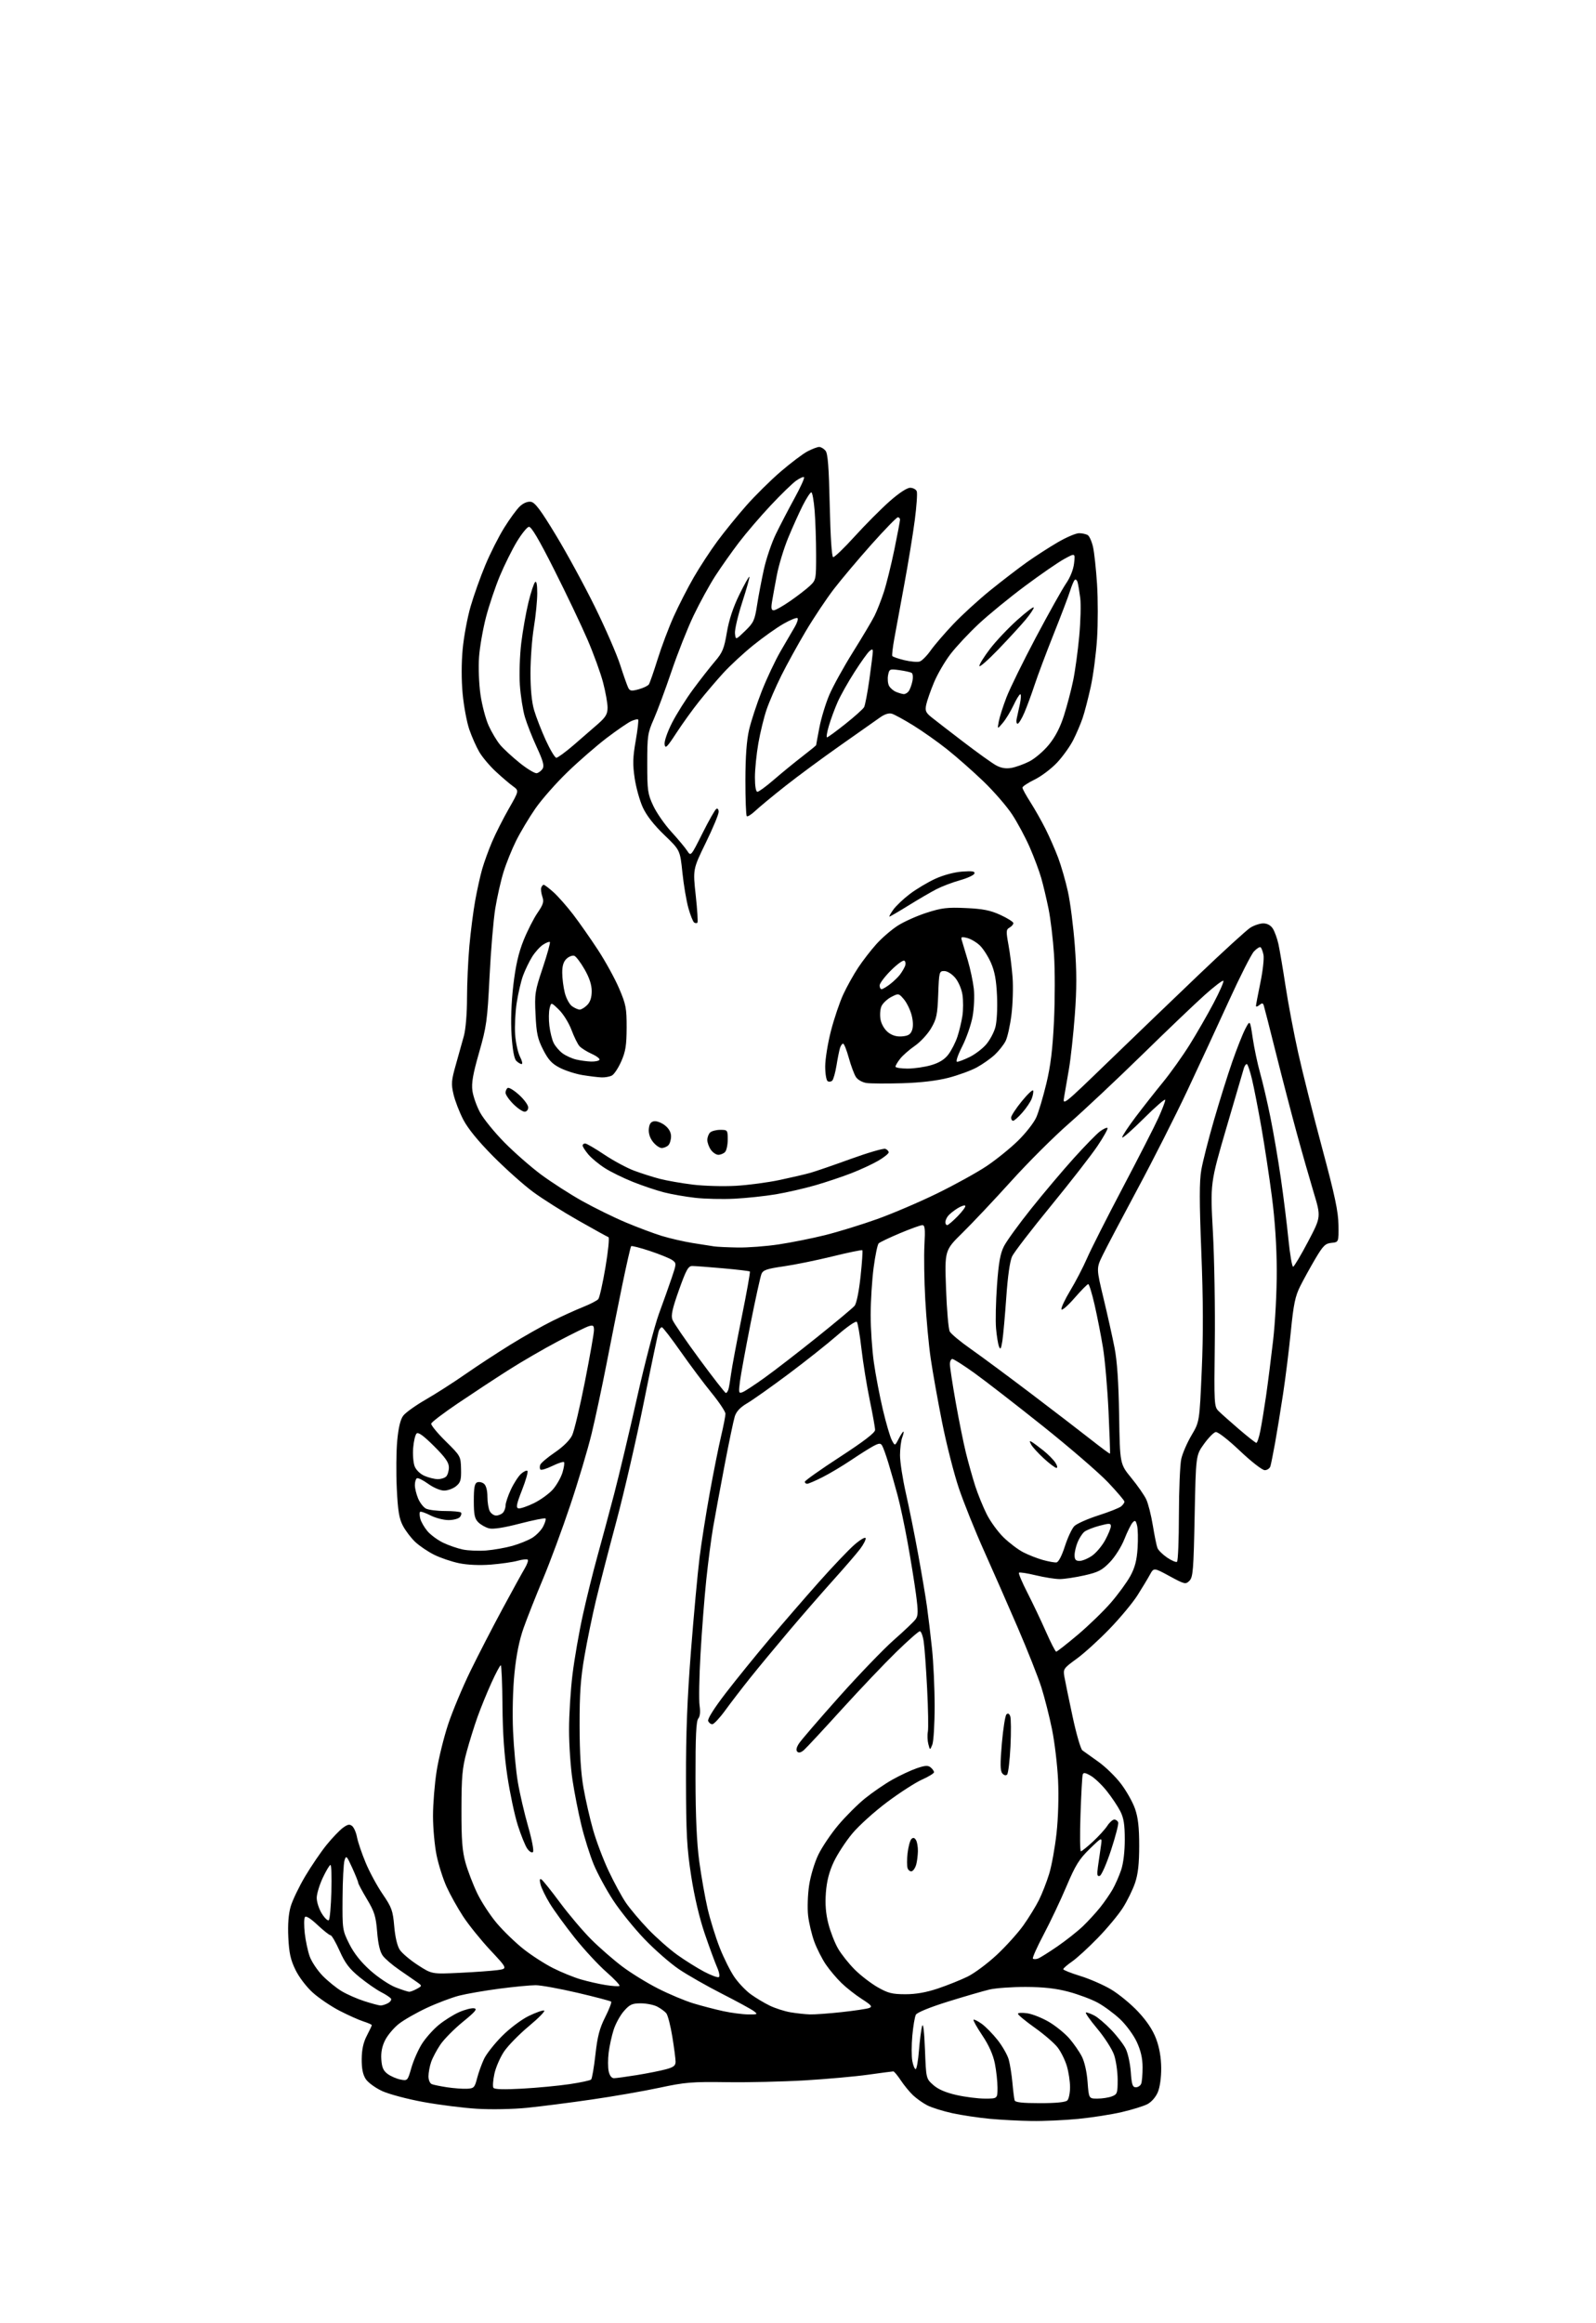 <?xml version="1.0" encoding="UTF-8" standalone="no"?>
<svg 
  version="1.1" 
  xmlns="http://www.w3.org/2000/svg" 
  xmlns:xlink="http://www.w3.org/1999/xlink" 
  xmlns:svg="http://www.w3.org/2000/svg"
  xmlns:rdf="http://www.w3.org/1999/02/22-rdf-syntax-ns#"
  xmlns:cc="http://creativecommons.org/ns#"
  xmlns:dc="http://purl.org/dc/elements/1.1/"
  viewBox="0 0 704 1024"
  width="704"
  height="1024"
>
<style>svg {background-color: white; }</style>"
<path stroke="none" fill="black" fill-rule="evenodd" d="M455.08,934.86C449.81,934.79 441.45,934.35 436.50,933.89C431.55,933.42 424.12,932.31 420.00,931.41C415.88,930.50 410.93,928.95 409.00,927.95C407.07,926.95 404.25,924.95 402.72,923.50C401.19,922.05 398.76,919.09 397.33,916.93C395.90,914.77 394.42,913.00 394.04,913.00C393.66,913.00 388.66,913.66 382.92,914.46C377.19,915.26 364.62,916.39 355.00,916.96C345.38,917.53 329.85,917.89 320.50,917.75C305.26,917.53 302.21,917.78 291.00,920.18C284.12,921.66 270.62,924.01 261.00,925.40C251.38,926.80 238.55,928.44 232.50,929.05C226.28,929.67 216.72,929.86 210.50,929.48C204.45,929.12 193.78,927.77 186.80,926.50C179.81,925.23 171.64,923.06 168.63,921.69C165.63,920.31 162.34,917.93 161.33,916.38C160.05,914.41 159.52,911.78 159.55,907.54C159.59,903.35 160.28,900.21 161.80,897.29C163.01,894.97 164.00,892.87 164.00,892.62C164.00,892.36 162.31,891.62 160.25,890.96C158.19,890.30 153.43,888.16 149.68,886.22C145.93,884.27 140.66,880.70 137.98,878.29C135.21,875.80 131.91,871.48 130.35,868.28C128.17,863.82 127.51,860.86 127.18,853.97C126.91,848.14 127.25,843.63 128.23,840.28C129.04,837.53 131.91,831.57 134.60,827.03C137.30,822.50 141.53,816.29 144.00,813.23C146.47,810.18 149.72,806.78 151.20,805.68C153.35,804.09 154.20,803.92 155.35,804.87C156.14,805.53 157.10,807.74 157.48,809.79C157.86,811.83 159.56,816.85 161.26,820.94C162.95,825.03 166.34,831.29 168.79,834.86C172.79,840.72 173.29,842.10 173.89,849.00C174.29,853.72 175.23,857.71 176.34,859.40C177.33,860.90 180.92,863.94 184.32,866.14C190.50,870.14 190.50,870.14 202.71,869.56C209.43,869.24 216.95,868.69 219.43,868.36C223.93,867.74 223.93,867.74 216.33,859.62C212.15,855.15 206.72,848.43 204.27,844.68C201.81,840.92 198.54,835.05 196.99,831.63C195.43,828.21 193.45,821.96 192.58,817.75C191.71,813.53 191.00,805.73 191.00,800.41C191.00,795.09 191.72,786.18 192.60,780.62C193.48,775.05 195.77,765.77 197.68,760.00C199.60,754.23 204.03,743.65 207.52,736.50C211.02,729.35 217.41,716.98 221.72,709.00C226.03,701.02 230.42,693.05 231.48,691.28C232.53,689.51 233.12,687.79 232.79,687.46C232.46,687.13 230.46,687.34 228.34,687.93C226.23,688.52 220.90,689.28 216.50,689.63C211.53,690.01 206.23,689.78 202.50,689.01C199.20,688.33 194.25,686.65 191.50,685.28C188.75,683.91 185.00,681.37 183.16,679.64C181.33,677.92 178.88,674.70 177.72,672.50C176.05,669.31 175.50,665.96 175.02,656.00C174.69,649.12 174.78,639.67 175.22,635.00C175.74,629.31 176.61,625.68 177.84,624.02C178.85,622.66 183.32,619.46 187.76,616.91C192.20,614.35 200.04,609.34 205.17,605.76C210.30,602.19 219.27,596.32 225.10,592.72C230.92,589.12 239.25,584.41 243.60,582.26C247.94,580.10 254.07,577.32 257.21,576.07C260.35,574.82 263.37,573.26 263.91,572.61C264.45,571.96 265.88,565.61 267.08,558.50C268.28,551.40 268.86,545.45 268.38,545.29C267.90,545.13 261.88,541.81 255.00,537.90C248.12,534.00 239.12,528.31 235.00,525.25C230.88,522.20 222.99,515.15 217.48,509.60C210.93,502.99 206.39,497.42 204.35,493.50C202.64,490.20 200.70,485.17 200.04,482.33C198.97,477.74 199.09,476.26 201.06,469.33C202.28,465.02 203.89,459.26 204.64,456.53C205.42,453.68 206.00,446.65 206.00,440.03C206.01,433.69 206.47,423.32 207.04,417.00C207.60,410.68 208.76,401.68 209.60,397.00C210.44,392.32 211.83,386.05 212.69,383.05C213.55,380.06 215.51,374.66 217.05,371.05C218.58,367.45 221.90,360.90 224.41,356.50C228.99,348.50 228.99,348.50 226.24,346.52C224.73,345.43 221.32,342.52 218.67,340.05C216.01,337.59 212.75,333.72 211.42,331.45C210.09,329.19 208.11,324.72 207.01,321.53C205.91,318.33 204.59,311.28 204.08,305.86C203.51,299.78 203.51,292.20 204.09,286.07C204.60,280.61 206.17,272.18 207.58,267.33C208.98,262.48 211.91,254.27 214.08,249.08C216.25,243.88 220.00,236.45 222.43,232.57C224.85,228.68 227.95,224.45 229.32,223.17C230.84,221.74 232.72,220.96 234.15,221.17C235.98,221.43 238.46,224.73 245.28,236.00C250.11,243.97 257.83,258.15 262.43,267.50C267.03,276.85 272.03,288.32 273.54,293.00C275.04,297.68 276.66,302.25 277.13,303.17C277.85,304.58 278.57,304.68 281.74,303.81C283.81,303.24 285.83,302.26 286.23,301.64C286.64,301.01 288.37,296.02 290.08,290.55C291.79,285.07 294.98,276.61 297.17,271.74C299.37,266.87 303.34,259.10 306.01,254.48C308.68,249.86 313.38,242.68 316.45,238.53C319.52,234.38 325.23,227.34 329.15,222.90C333.06,218.46 339.91,211.69 344.38,207.85C348.85,204.02 354.17,200.00 356.21,198.94C358.25,197.87 360.56,197.00 361.34,197.00C362.12,197.00 363.37,197.74 364.13,198.65C365.17,199.90 365.62,205.79 366.00,222.82C366.31,236.59 366.89,245.43 367.50,245.57C368.05,245.70 372.32,241.59 377.00,236.44C381.68,231.29 388.57,224.36 392.32,221.04C396.49,217.35 400.04,215.00 401.46,215.00C402.74,215.00 404.05,215.70 404.38,216.55C404.71,217.40 404.31,223.15 403.50,229.34C402.69,235.52 400.62,248.21 398.89,257.54C397.17,266.87 395.18,277.65 394.48,281.50C393.78,285.35 393.38,288.79 393.60,289.15C393.82,289.51 396.22,290.33 398.94,290.99C401.66,291.64 404.70,291.90 405.69,291.57C406.69,291.24 408.85,289.07 410.49,286.74C412.14,284.41 416.64,279.17 420.49,275.11C424.35,271.04 431.77,264.27 437.00,260.05C442.23,255.83 449.46,250.29 453.07,247.73C456.69,245.17 462.75,241.26 466.56,239.04C470.36,236.82 474.60,235.01 475.98,235.02C477.37,235.02 479.10,235.41 479.82,235.87C480.55,236.33 481.59,238.69 482.14,241.10C482.69,243.52 483.48,250.90 483.91,257.50C484.33,264.10 484.34,274.90 483.91,281.50C483.49,288.10 482.24,297.65 481.13,302.71C480.01,307.78 478.41,313.98 477.55,316.49C476.70,319.00 474.84,323.36 473.42,326.16C472.00,328.97 468.79,333.45 466.29,336.12C463.79,338.79 459.33,342.16 456.37,343.61C453.42,345.05 451.00,346.65 451.00,347.17C451.00,347.68 452.57,350.54 454.48,353.53C456.39,356.52 459.38,361.78 461.11,365.22C462.85,368.66 465.37,374.40 466.73,377.99C468.08,381.57 470.03,388.32 471.06,393.00C472.10,397.68 473.46,408.36 474.10,416.75C474.97,428.26 474.97,435.76 474.11,447.33C473.48,455.76 472.32,466.44 471.53,471.08C470.74,475.71 469.78,481.30 469.39,483.50C468.69,487.44 468.99,487.20 488.84,468.00C499.94,457.27 517.89,440.02 528.75,429.66C539.61,419.30 549.85,409.96 551.50,408.91C553.15,407.86 555.73,407.01 557.23,407.00C558.96,407.00 560.49,407.82 561.42,409.25C562.23,410.49 563.34,413.54 563.90,416.03C564.45,418.52 565.87,426.84 567.04,434.53C568.21,442.21 570.72,455.48 572.62,464.00C574.52,472.52 579.27,491.43 583.19,506.00C588.84,527.02 590.33,534.05 590.40,540.00C590.50,547.50 590.50,547.50 587.33,547.81C584.60,548.07 583.62,549.04 580.20,554.81C578.03,558.49 575.03,563.92 573.55,566.87C571.32,571.30 570.59,574.80 569.39,586.87C568.58,594.92 567.04,607.35 565.95,614.50C564.86,621.65 563.28,631.33 562.44,636.00C561.59,640.67 560.67,645.29 560.39,646.25C560.10,647.21 558.98,648.00 557.89,648.00C556.78,648.00 551.96,644.25 546.88,639.44C541.71,634.54 537.16,631.01 536.24,631.19C535.36,631.36 533.03,633.74 531.07,636.47C527.50,641.43 527.50,641.43 526.96,668.22C526.49,692.06 526.23,695.19 524.66,696.75C522.98,698.42 522.57,698.32 515.92,694.72C508.95,690.93 508.95,690.93 507.22,694.08C506.28,695.81 503.81,699.89 501.75,703.15C499.68,706.41 494.17,713.05 489.48,717.90C484.80,722.76 478.25,728.71 474.93,731.12C469.13,735.33 468.91,735.64 469.49,739.00C469.82,740.92 471.45,748.80 473.10,756.50C474.74,764.20 476.70,770.95 477.45,771.50C478.20,772.05 481.35,774.30 484.46,776.50C487.57,778.70 492.08,783.08 494.47,786.24C496.87,789.39 499.66,794.34 500.66,797.24C502.01,801.11 502.50,805.41 502.50,813.50C502.50,821.50 502.00,825.98 500.68,829.91C499.67,832.89 497.25,837.84 495.29,840.91C493.32,843.99 488.35,849.97 484.23,854.20C480.12,858.44 475.00,863.11 472.87,864.59C470.74,866.06 469.00,867.58 469.00,867.95C469.00,868.33 472.35,869.66 476.44,870.92C480.54,872.17 486.66,874.84 490.06,876.85C493.45,878.86 498.84,883.28 502.02,886.68C505.92,890.85 508.51,894.76 509.98,898.67C511.41,902.49 512.17,906.86 512.21,911.49C512.24,915.71 511.65,919.96 510.71,922.18C509.80,924.34 507.89,926.52 506.10,927.45C504.42,928.32 499.33,929.89 494.77,930.95C490.22,932.01 481.58,933.35 475.58,933.94C469.57,934.52 460.34,934.94 455.08,934.86zM458.77,927.00C465.86,927.00 470.01,926.59 470.80,925.80C471.46,925.14 472.00,922.51 472.00,919.96C472.00,917.41 471.36,913.20 470.58,910.61C469.81,908.03 468.00,904.37 466.56,902.49C465.13,900.61 460.60,896.70 456.50,893.79C452.40,890.88 449.04,888.10 449.02,887.62C449.01,887.14 450.91,887.05 453.25,887.41C455.59,887.78 459.91,889.53 462.86,891.29C465.81,893.06 469.79,896.30 471.70,898.50C473.61,900.70 476.07,904.25 477.17,906.38C478.38,908.71 479.40,913.20 479.73,917.63C480.29,925.00 480.29,925.00 484.08,925.00C486.16,925.00 489.02,924.56 490.43,924.02C492.82,923.12 493.00,922.60 493.00,916.70C493.00,913.21 492.29,908.28 491.43,905.75C490.57,903.22 487.19,897.96 483.92,894.07C480.66,890.18 478.46,887.00 479.04,887.00C479.62,887.00 481.31,887.64 482.80,888.42C484.28,889.20 487.59,892.02 490.14,894.67C492.70,897.33 495.58,901.07 496.54,902.99C497.51,904.91 498.52,909.53 498.79,913.24C499.19,918.84 499.57,920.00 501.03,920.00C501.99,920.00 503.06,919.29 503.39,918.42C503.73,917.55 504.00,914.29 503.99,911.17C503.98,907.21 503.21,903.84 501.43,900.00C500.01,896.95 496.73,892.49 494.07,889.98C491.43,887.50 486.99,884.22 484.21,882.71C481.43,881.20 475.63,879.03 471.32,877.89C465.75,876.41 460.33,875.81 452.50,875.78C446.45,875.76 439.25,876.27 436.50,876.91C433.75,877.56 425.51,879.95 418.18,882.23C410.18,884.72 404.52,887.03 403.99,888.02C403.51,888.92 402.81,893.06 402.43,897.23C402.05,901.40 402.05,906.43 402.42,908.40C402.79,910.38 403.45,912.00 403.90,912.00C404.34,912.00 405.00,908.29 405.36,903.75C405.72,899.21 406.35,894.38 406.76,893.00C407.22,891.46 407.69,895.40 408.00,903.33C408.50,916.17 408.50,916.17 411.65,918.98C413.77,920.88 417.10,922.32 421.85,923.40C425.72,924.28 431.39,925.00 434.45,925.00C440.00,925.00 440.00,925.00 440.00,920.17C440.00,917.51 439.47,912.70 438.83,909.48C438.04,905.60 436.20,901.47 433.31,897.16C430.93,893.61 429.18,890.49 429.43,890.24C429.68,889.99 431.29,890.78 433.01,892.01C434.73,893.23 437.89,896.45 440.04,899.16C442.18,901.88 444.39,905.76 444.96,907.80C445.52,909.83 446.25,914.42 446.58,918.00C446.90,921.58 447.34,925.06 447.55,925.75C447.83,926.65 450.98,927.00 458.77,927.00zM205.90,920.65C209.04,920.51 209.38,920.17 210.45,916.00C211.09,913.52 212.47,909.70 213.51,907.50C214.55,905.30 218.13,900.77 221.45,897.43C224.86,894.01 229.99,890.15 233.21,888.58C236.35,887.06 239.42,885.97 240.02,886.17C240.63,886.38 237.61,889.47 233.32,893.04C229.02,896.62 224.08,901.66 222.34,904.25C220.60,906.85 218.68,911.26 218.08,914.07C217.48,916.87 217.28,919.64 217.64,920.22C218.07,920.93 222.28,921.05 230.39,920.60C237.05,920.23 246.44,919.34 251.25,918.62C256.07,917.91 260.34,916.99 260.75,916.58C261.16,916.17 262.01,911.23 262.64,905.61C263.53,897.59 264.46,894.03 266.95,889.09C268.70,885.63 269.88,882.55 269.58,882.25C269.28,881.95 262.62,880.20 254.77,878.36C246.92,876.53 238.61,875.02 236.30,875.01C233.99,875.01 226.79,875.69 220.30,876.54C213.81,877.39 205.80,878.78 202.50,879.62C199.20,880.47 192.76,882.91 188.19,885.04C183.62,887.18 178.09,890.34 175.90,892.08C173.71,893.81 171.02,897.00 169.91,899.18C168.54,901.86 167.99,904.60 168.20,907.71C168.43,911.24 169.08,912.72 171.00,914.14C172.38,915.15 174.92,916.25 176.65,916.59C179.76,917.20 179.82,917.14 181.48,911.35C182.41,908.13 184.50,903.40 186.14,900.82C187.77,898.25 191.10,894.52 193.53,892.53C195.96,890.54 200.00,888.00 202.51,886.89C205.02,885.78 207.99,885.01 209.10,885.19C210.71,885.44 209.73,886.64 204.16,891.17C200.34,894.29 195.88,898.79 194.26,901.17C192.64,903.55 190.80,907.03 190.16,908.90C189.52,910.77 189.00,913.60 189.00,915.18C189.00,916.83 189.65,918.31 190.51,918.64C191.34,918.96 194.38,919.57 197.26,920.01C200.14,920.44 204.03,920.73 205.90,920.65zM270.83,916.00C271.75,915.99 276.32,915.37 281.00,914.61C285.68,913.85 291.41,912.71 293.75,912.07C297.12,911.16 298.00,910.47 298.00,908.71C297.99,907.50 297.35,902.53 296.56,897.68C295.77,892.83 294.57,888.19 293.89,887.36C293.20,886.54 291.40,885.22 289.87,884.43C288.35,883.65 285.10,883.00 282.65,883.00C278.85,883.00 277.78,883.49 275.21,886.41C273.57,888.28 271.53,892.00 270.68,894.66C269.83,897.32 268.84,901.84 268.48,904.71C268.12,907.58 268.12,911.29 268.49,912.96C268.91,914.87 269.78,916.00 270.83,916.00zM330.00,887.89C334.23,887.93 334.38,887.85 332.50,886.42C331.40,885.59 325.10,882.16 318.50,878.80C311.90,875.44 303.35,870.57 299.50,867.98C295.65,865.38 288.78,859.38 284.23,854.63C279.68,849.88 273.47,842.19 270.43,837.53C267.39,832.87 263.55,825.78 261.89,821.78C260.23,817.77 257.78,810.00 256.45,804.50C255.11,799.00 253.35,790.00 252.52,784.50C251.69,779.00 251.01,769.09 251.01,762.47C251.00,755.85 251.69,744.83 252.54,737.97C253.39,731.11 255.42,719.42 257.06,712.00C258.69,704.58 261.59,692.88 263.50,686.00C265.41,679.12 268.74,666.75 270.90,658.50C273.06,650.25 277.61,631.15 281.00,616.04C284.40,600.94 288.75,584.29 290.67,579.04C292.60,573.80 295.14,566.65 296.32,563.16C298.41,556.97 298.42,556.78 296.59,555.44C295.56,554.69 291.15,552.88 286.79,551.43C282.44,549.98 278.66,549.01 278.40,549.27C278.13,549.53 276.36,557.34 274.44,566.62C272.53,575.91 269.39,591.60 267.47,601.50C265.54,611.40 262.61,625.10 260.96,631.93C259.30,638.77 255.07,652.95 251.55,663.43C248.04,673.92 242.61,688.58 239.49,696.00C236.37,703.42 232.54,713.10 230.98,717.50C229.06,722.91 227.75,729.38 226.93,737.49C226.22,744.55 225.96,755.03 226.31,762.99C226.64,770.42 227.58,780.55 228.42,785.50C229.25,790.45 231.29,799.21 232.94,804.97C234.63,810.84 235.58,815.82 235.09,816.31C234.61,816.79 233.51,816.14 232.59,814.83C231.68,813.55 229.80,808.90 228.40,804.50C227.00,800.10 224.94,790.42 223.82,783.00C222.43,773.81 221.74,763.84 221.64,751.75C221.56,741.99 221.23,734.00 220.89,734.00C220.55,734.00 218.69,737.49 216.76,741.75C214.82,746.01 212.07,752.76 210.64,756.75C209.21,760.74 207.04,767.72 205.81,772.25C203.92,779.24 203.57,783.10 203.55,797.50C203.52,810.93 203.90,815.86 205.33,821.00C206.33,824.58 208.66,830.65 210.51,834.50C212.36,838.35 216.27,844.31 219.19,847.75C222.11,851.18 227.37,856.27 230.89,859.05C234.40,861.83 240.27,865.62 243.95,867.47C247.62,869.32 253.14,871.57 256.23,872.46C259.31,873.36 264.24,874.48 267.17,874.94C270.10,875.41 272.83,875.59 273.24,875.34C273.65,875.09 271.06,872.33 267.48,869.19C263.91,866.06 257.58,859.23 253.42,854.00C249.27,848.77 244.36,842.02 242.52,839.00C240.67,835.98 238.83,832.20 238.43,830.60C237.92,828.55 238.04,827.91 238.84,828.40C239.47,828.79 243.18,833.41 247.08,838.68C250.99,843.94 257.18,851.23 260.84,854.88C264.50,858.53 270.65,863.88 274.50,866.78C278.35,869.68 285.49,874.07 290.36,876.53C295.24,879.00 302.21,881.92 305.86,883.02C309.51,884.13 315.43,885.66 319.00,886.44C322.57,887.21 327.52,887.86 330.00,887.89zM357.21,887.88C359.25,887.95 365.54,887.50 371.19,886.88C376.84,886.27 382.31,885.45 383.35,885.07C384.95,884.48 384.45,883.85 380.16,881.10C377.37,879.31 373.33,876.14 371.19,874.06C369.05,871.99 365.94,868.31 364.29,865.89C362.64,863.48 360.36,858.97 359.21,855.89C358.07,852.80 356.83,847.60 356.46,844.33C356.09,841.06 356.29,835.04 356.91,830.94C357.54,826.79 359.34,820.82 360.99,817.44C362.61,814.11 366.55,808.26 369.75,804.46C372.95,800.65 378.25,795.36 381.53,792.70C384.82,790.04 390.26,786.31 393.63,784.41C397.01,782.51 401.86,780.25 404.41,779.38C408.10,778.12 409.35,778.05 410.52,779.02C411.34,779.69 412.00,780.65 412.00,781.14C412.00,781.62 409.64,783.08 406.75,784.36C403.86,785.65 396.94,790.10 391.36,794.27C385.78,798.43 378.84,804.68 375.94,808.17C373.04,811.65 369.36,817.29 367.76,820.71C365.73,825.04 364.69,829.12 364.30,834.21C363.92,839.32 364.25,843.44 365.41,847.98C366.33,851.54 368.26,856.47 369.71,858.94C371.15,861.41 374.44,865.54 377.01,868.11C379.58,870.68 384.12,874.17 387.09,875.88C391.68,878.51 393.53,878.98 399.32,878.99C404.00,879.00 408.53,878.20 413.73,876.46C417.90,875.06 423.78,872.70 426.81,871.22C429.83,869.74 435.64,865.41 439.71,861.61C443.79,857.80 449.06,851.95 451.44,848.60C453.82,845.24 456.89,840.25 458.27,837.50C459.64,834.75 461.67,829.58 462.77,826.00C463.88,822.42 465.34,814.37 466.03,808.11C466.78,801.36 467.06,791.78 466.72,784.61C466.40,777.95 465.20,767.88 464.05,762.23C462.90,756.58 460.79,748.27 459.37,743.77C457.95,739.27 453.23,727.37 448.89,717.31C444.55,707.26 437.84,691.98 433.97,683.36C430.10,674.74 425.17,662.47 423.00,656.09C420.84,649.72 417.50,636.62 415.58,627.00C413.66,617.38 411.39,604.65 410.53,598.73C409.66,592.80 408.58,581.10 408.13,572.73C407.67,564.35 407.51,553.56 407.77,548.75C408.16,541.67 407.98,540.00 406.85,540.00C406.07,540.00 401.63,541.60 396.97,543.56C392.31,545.52 388.08,547.54 387.58,548.04C387.07,548.54 386.07,553.35 385.36,558.72C384.65,564.10 384.06,573.45 384.05,579.50C384.04,585.55 384.68,595.01 385.46,600.51C386.24,606.02 388.03,615.38 389.43,621.30C390.83,627.23 392.60,633.27 393.36,634.73C394.75,637.38 394.75,637.38 396.40,634.19C397.31,632.43 398.25,631.00 398.50,631.00C398.75,631.00 398.51,632.15 397.98,633.57C397.44,634.98 397.00,638.52 397.00,641.43C397.00,644.35 398.16,651.85 399.58,658.12C401.00,664.38 403.44,676.48 404.99,685.00C406.55,693.52 408.30,703.88 408.87,708.00C409.45,712.12 410.45,720.45 411.09,726.50C411.74,732.55 412.27,744.02 412.27,752.00C412.27,759.98 411.80,767.62 411.24,769.00C410.22,771.50 410.22,771.50 409.49,768.73C409.10,767.21 409.00,764.77 409.28,763.30C409.56,761.84 409.42,753.32 408.96,744.37C408.51,735.42 407.83,726.05 407.45,723.55C407.08,721.05 406.31,719.00 405.75,719.00C405.19,719.00 400.46,723.16 395.25,728.25C390.03,733.34 379.23,744.70 371.23,753.50C363.24,762.30 355.80,770.31 354.69,771.29C353.37,772.47 352.34,772.74 351.69,772.09C351.04,771.44 351.30,770.18 352.47,768.41C353.44,766.93 361.41,757.68 370.19,747.85C378.97,738.02 389.83,726.75 394.33,722.80C398.82,718.86 403.12,714.77 403.88,713.71C405.03,712.12 405.05,710.26 404.04,702.65C403.37,697.62 401.72,687.42 400.38,680.00C399.04,672.58 397.03,663.12 395.91,659.00C394.80,654.88 393.00,648.58 391.92,645.00C390.83,641.42 389.57,637.90 389.10,637.16C388.41,636.04 387.77,636.07 385.38,637.31C383.80,638.14 379.36,640.93 375.52,643.51C371.68,646.09 365.96,649.51 362.80,651.10C359.64,652.70 356.59,654.00 356.03,654.00C355.46,654.00 355.00,653.60 355.00,653.12C355.00,652.64 361.98,647.70 370.50,642.16C381.08,635.27 386.00,631.50 386.00,630.27C386.00,629.27 384.93,623.29 383.62,616.98C382.32,610.66 380.68,600.55 379.99,594.50C379.30,588.45 378.38,583.10 377.94,582.62C377.50,582.14 373.62,584.81 369.32,588.56C365.02,592.31 355.32,600.00 347.77,605.64C340.21,611.28 332.03,617.07 329.57,618.51C326.52,620.30 324.80,622.12 324.11,624.31C323.56,626.07 321.52,635.83 319.58,646.00C317.64,656.17 315.38,668.46 314.54,673.29C313.71,678.13 312.36,688.48 311.54,696.29C310.72,704.11 309.58,718.82 309.00,728.98C308.42,739.14 308.24,749.38 308.59,751.74C309.01,754.54 308.80,756.53 307.99,757.51C307.08,758.61 306.76,765.49 306.79,783.75C306.82,800.76 307.34,812.25 308.45,820.50C309.35,827.10 311.01,836.48 312.14,841.35C313.28,846.22 315.67,853.91 317.45,858.44C319.23,862.97 322.14,868.80 323.93,871.40C325.71,873.99 328.97,877.42 331.17,879.01C333.36,880.60 337.14,882.86 339.56,884.03C341.98,885.20 346.11,886.52 348.73,886.96C351.35,887.40 355.17,887.82 357.21,887.88zM167.82,883.95C168.54,883.98 170.01,883.53 171.09,882.95C172.17,882.37 172.79,881.47 172.46,880.94C172.13,880.41 170.18,879.11 168.11,878.06C166.05,877.00 161.78,874.04 158.63,871.48C154.10,867.78 152.27,865.39 149.82,859.91C148.12,856.11 146.32,853.00 145.82,853.00C145.32,853.00 142.72,850.95 140.05,848.45C136.87,845.47 134.94,844.29 134.47,845.04C134.08,845.68 134.07,848.86 134.43,852.12C134.80,855.38 135.77,859.95 136.59,862.27C137.41,864.60 139.98,868.45 142.29,870.83C144.61,873.21 148.43,876.30 150.80,877.70C153.16,879.10 157.66,881.07 160.80,882.07C163.93,883.07 167.09,883.92 167.82,883.95zM180.50,877.91C181.05,877.92 182.57,877.34 183.88,876.61C186.26,875.29 186.26,875.29 183.88,873.60C182.57,872.67 179.07,870.24 176.09,868.21C173.11,866.17 169.85,863.38 168.84,862.00C167.61,860.32 166.79,856.87 166.36,851.50C165.80,844.62 165.17,842.60 161.85,837.06C159.73,833.52 158.00,830.27 158.00,829.84C158.00,829.41 156.81,826.46 155.37,823.28C152.92,817.91 152.68,817.68 151.96,820.00C151.54,821.38 151.15,828.84 151.10,836.59C151.00,850.41 151.06,850.80 154.07,856.82C156.12,860.93 159.18,864.79 163.32,868.49C166.72,871.53 171.75,874.89 174.50,875.96C177.25,877.02 179.95,877.90 180.50,877.91zM317.09,871.44C317.58,871.14 317.24,869.23 316.34,867.20C315.44,865.16 313.00,858.55 310.93,852.50C308.56,845.58 306.32,836.13 304.90,827.00C302.98,814.63 302.64,808.39 302.59,784.50C302.54,764.08 303.14,748.65 304.80,727.50C306.05,711.55 307.75,693.10 308.58,686.50C309.40,679.90 311.43,667.08 313.08,658.00C314.72,648.92 316.96,637.75 318.04,633.17C319.12,628.59 320.00,624.08 320.00,623.14C320.00,622.21 317.25,618.08 313.90,613.97C310.54,609.86 304.40,601.66 300.25,595.75C296.10,589.84 292.37,585.00 291.96,585.00C291.55,585.00 290.95,585.69 290.62,586.54C290.30,587.39 287.34,601.46 284.05,617.79C280.76,634.13 275.29,657.85 271.90,670.50C268.50,683.15 264.43,698.90 262.85,705.50C261.27,712.10 259.00,723.12 257.81,730.00C256.11,739.77 255.64,746.43 255.66,760.50C255.68,772.80 256.22,781.51 257.37,788.00C258.29,793.23 260.19,801.55 261.60,806.50C263.00,811.45 266.09,819.63 268.48,824.68C270.86,829.73 274.28,836.03 276.09,838.68C277.90,841.33 282.33,846.58 285.94,850.34C289.55,854.10 295.32,859.19 298.77,861.65C302.21,864.11 307.54,867.44 310.61,869.06C313.68,870.68 316.60,871.75 317.09,871.44zM457.85,863.27C458.76,862.94 462.65,860.50 466.50,857.85C470.35,855.20 475.40,851.20 477.73,848.96C480.05,846.73 483.46,843.01 485.30,840.70C487.14,838.39 489.61,834.82 490.78,832.77C491.95,830.72 493.63,826.90 494.52,824.28C495.52,821.33 496.14,816.20 496.14,810.85C496.14,804.17 495.69,801.31 494.14,798.28C493.04,796.13 490.37,792.14 488.21,789.43C486.05,786.72 482.86,783.68 481.13,782.69C478.68,781.28 477.89,781.17 477.58,782.19C477.35,782.91 476.92,790.81 476.61,799.75C476.30,808.69 476.38,816.00 476.78,815.99C477.17,815.98 479.56,814.07 482.08,811.74C484.59,809.41 487.46,806.26 488.44,804.75C489.42,803.24 490.81,802.00 491.51,802.00C492.21,802.00 492.99,802.56 493.24,803.25C493.48,803.94 492.07,809.42 490.09,815.44C488.12,821.46 485.87,826.59 485.10,826.83C483.98,827.18 483.81,826.38 484.29,822.88C484.62,820.47 485.20,816.48 485.57,814.00C486.25,809.50 486.25,809.50 480.70,814.89C476.03,819.43 474.40,822.05 470.44,831.39C467.86,837.50 463.33,847.05 460.39,852.61C457.45,858.16 455.30,862.97 455.62,863.29C455.94,863.60 456.94,863.59 457.85,863.27zM145.05,846.32C145.49,845.87 145.99,840.21 146.17,833.75C146.35,827.29 146.18,822.00 145.78,822.00C145.38,822.00 143.88,824.50 142.43,827.56C140.98,830.62 139.76,834.59 139.71,836.38C139.66,838.19 140.65,841.31 141.93,843.39C143.21,845.46 144.61,846.78 145.05,846.32zM402.22,824.76C401.55,824.98 400.72,824.42 400.37,823.52C400.02,822.61 400.01,819.57 400.34,816.76C400.67,813.95 401.43,811.17 402.02,810.58C402.77,809.83 403.36,809.95 404.03,811.01C404.55,811.83 404.93,814.08 404.89,816.00C404.84,817.92 404.50,820.59 404.12,821.93C403.75,823.26 402.89,824.54 402.22,824.76zM444.23,782.17C443.68,782.72 442.84,782.51 442.11,781.63C441.19,780.52 441.14,777.39 441.92,768.42C442.49,761.95 443.39,756.21 443.94,755.66C444.60,755.00 445.16,755.26 445.61,756.43C445.98,757.40 446.03,763.38 445.72,769.72C445.41,776.06 444.74,781.66 444.23,782.17zM314.22,759.97C313.51,759.99 312.68,759.34 312.37,758.53C312.03,757.63 315.08,752.81 320.11,746.28C324.67,740.35 333.35,729.65 339.39,722.50C345.44,715.35 355.26,704.01 361.24,697.29C367.21,690.58 374.20,683.23 376.77,680.97C379.35,678.70 381.62,677.35 381.82,677.96C382.02,678.57 380.91,680.74 379.36,682.78C377.80,684.83 372.47,691.00 367.51,696.51C362.56,702.01 353.77,712.10 348.00,718.92C342.23,725.74 334.53,735.03 330.90,739.57C327.27,744.11 322.32,750.55 319.90,753.88C317.48,757.21 314.92,759.95 314.22,759.97zM465.90,728.00C466.26,728.00 470.51,724.67 475.34,720.61C480.17,716.54 486.78,710.14 490.02,706.40C493.26,702.65 497.13,697.35 498.62,694.61C500.62,690.93 501.44,687.75 501.79,682.39C502.04,678.41 501.95,673.92 501.57,672.42C500.99,670.12 500.68,669.91 499.59,671.09C498.88,671.87 497.25,675.17 495.96,678.43C494.65,681.75 491.83,686.21 489.56,688.56C486.10,692.14 484.44,693.00 478.30,694.38C474.34,695.27 469.46,696.00 467.45,696.00C465.43,696.00 460.68,695.25 456.89,694.34C453.10,693.42 449.76,692.91 449.47,693.20C449.18,693.49 450.87,697.50 453.24,702.11C455.60,706.73 459.27,714.44 461.39,719.25C463.51,724.06 465.54,728.00 465.90,728.00zM466.00,688.66C466.91,688.55 468.37,685.76 469.73,681.53C470.96,677.72 472.83,673.73 473.89,672.66C474.95,671.60 479.70,669.49 484.44,667.96C489.19,666.44 493.73,664.64 494.53,663.97C495.34,663.30 496.00,662.36 496.00,661.88C496.00,661.40 492.74,657.57 488.75,653.36C484.76,649.16 471.82,638.00 460.00,628.57C448.18,619.14 434.60,608.63 429.84,605.21C425.08,601.80 420.70,599.00 420.09,599.00C419.49,599.00 419.00,600.03 419.00,601.29C419.00,602.55 420.15,610.09 421.56,618.04C422.97,625.99 425.01,636.10 426.10,640.50C427.20,644.90 429.03,651.42 430.18,655.00C431.34,658.58 433.60,664.13 435.21,667.35C436.81,670.57 440.19,675.21 442.71,677.66C445.24,680.11 449.14,683.06 451.40,684.21C453.65,685.37 457.52,686.89 460.00,687.58C462.48,688.27 465.18,688.76 466.00,688.66zM519.17,688.40C519.63,688.11 520.01,678.80 520.02,667.69C520.04,656.59 520.51,645.48 521.07,643.00C521.64,640.52 523.67,635.84 525.60,632.59C529.10,626.68 529.10,626.68 530.09,604.09C530.80,588.09 530.74,572.87 529.91,551.91C529.02,529.43 529.02,520.72 529.90,515.66C530.54,511.99 533.05,502.13 535.48,493.75C537.91,485.36 541.53,473.79 543.54,468.04C545.54,462.28 548.13,455.75 549.28,453.54C551.39,449.50 551.39,449.50 552.57,457.50C553.22,461.90 554.69,468.88 555.85,473.00C557.01,477.12 559.06,485.90 560.39,492.50C561.73,499.10 563.79,511.12 564.96,519.20C566.14,527.29 567.65,539.44 568.32,546.20C569.00,552.97 569.94,558.42 570.41,558.32C570.88,558.22 573.84,553.24 577.00,547.25C582.73,536.37 582.73,536.37 579.42,525.43C577.61,519.42 574.27,507.75 572.02,499.50C569.76,491.25 565.66,475.50 562.90,464.50C560.15,453.50 557.69,443.89 557.44,443.14C557.07,442.05 556.68,442.02 555.49,443.01C554.67,443.69 554.01,443.85 554.01,443.37C554.02,442.89 554.90,438.28 555.96,433.12C557.03,427.96 557.64,422.44 557.32,420.85C557.00,419.26 556.42,417.76 556.02,417.51C555.62,417.26 554.32,418.10 553.13,419.36C551.94,420.62 546.98,430.40 542.10,441.08C537.23,451.76 528.97,469.56 523.76,480.63C518.55,491.70 508.64,511.28 501.73,524.13C494.83,536.98 487.92,550.09 486.38,553.26C483.58,559.01 483.58,559.01 486.77,572.26C488.52,579.54 490.71,589.33 491.62,594.00C492.77,599.81 493.41,609.26 493.65,623.89C494.00,645.28 494.00,645.28 499.00,651.39C501.76,654.75 504.72,659.00 505.59,660.84C506.47,662.68 507.78,667.86 508.51,672.34C509.25,676.83 510.16,681.31 510.55,682.30C510.94,683.29 512.85,685.18 514.79,686.51C516.74,687.83 518.71,688.68 519.17,688.40zM476.19,688.00C477.39,688.00 479.86,686.99 481.66,685.75C483.47,684.51 486.09,681.41 487.48,678.86C488.86,676.32 490.00,673.54 490.00,672.71C490.00,671.36 489.39,671.34 484.94,672.51C482.16,673.25 479.17,674.45 478.29,675.17C477.41,675.90 476.08,677.95 475.35,679.72C474.61,681.49 474.00,684.08 474.00,685.47C474.00,687.41 474.51,688.00 476.19,688.00zM214.50,683.40C217.80,683.13 222.97,682.22 226.00,681.37C229.03,680.52 232.97,678.92 234.77,677.82C236.58,676.71 238.75,674.46 239.60,672.81C240.45,671.16 240.91,669.58 240.62,669.29C240.33,668.99 235.23,670.02 229.29,671.55C222.25,673.38 217.53,674.11 215.72,673.65C214.20,673.26 212.06,672.06 210.97,670.97C209.36,669.36 209.00,667.63 209.00,661.47C209.00,655.67 209.35,653.80 210.51,653.36C211.34,653.04 212.69,653.33 213.51,654.01C214.42,654.76 215.00,656.98 215.00,659.69C215.00,662.13 215.47,665.00 216.04,666.07C216.60,667.13 217.86,668.00 218.84,668.00C219.81,668.00 221.14,667.46 221.80,666.80C222.46,666.14 223.00,664.68 223.01,663.55C223.02,662.42 224.08,659.25 225.37,656.50C226.66,653.75 228.68,650.64 229.86,649.59C231.05,648.54 232.31,647.97 232.66,648.33C233.02,648.69 231.95,652.47 230.27,656.74C227.82,663.00 227.51,664.56 228.68,664.84C229.48,665.02 232.54,663.99 235.50,662.55C238.45,661.10 242.22,658.37 243.89,656.48C245.55,654.58 247.45,651.22 248.12,649.01C248.78,646.80 249.08,644.74 248.78,644.45C248.48,644.15 246.17,644.91 243.64,646.14C241.11,647.37 238.75,648.09 238.40,647.73C238.04,647.38 238.01,646.43 238.31,645.62C238.62,644.82 241.54,642.35 244.80,640.14C248.43,637.67 251.35,634.77 252.37,632.64C253.28,630.72 255.82,620.06 258.01,608.95C260.20,597.84 262.00,587.65 262.00,586.30C262.00,584.24 261.65,583.97 259.75,584.53C258.51,584.90 252.34,587.93 246.03,591.26C239.72,594.59 229.82,600.34 224.03,604.04C218.24,607.73 208.32,614.25 202.00,618.52C195.68,622.79 190.37,626.82 190.21,627.48C190.05,628.14 192.91,631.63 196.57,635.24C203.17,641.74 203.23,641.86 203.37,647.49C203.48,652.34 203.16,653.45 201.14,655.09C199.84,656.14 197.47,657.00 195.88,657.00C194.25,657.00 191.18,655.69 188.87,654.02C186.60,652.38 184.36,651.28 183.88,651.58C183.39,651.87 183.00,653.23 183.00,654.59C183.00,655.95 183.64,658.59 184.42,660.45C185.19,662.31 186.74,664.33 187.85,664.92C188.96,665.51 192.75,666.00 196.27,666.00C199.79,666.00 202.96,666.30 203.32,666.66C203.69,667.02 203.48,667.92 202.87,668.66C202.26,669.40 199.99,670.00 197.84,670.00C195.68,670.00 192.09,669.07 189.86,667.93C187.63,666.79 185.57,666.10 185.28,666.38C185.00,666.67 185.04,668.02 185.38,669.38C185.72,670.73 187.14,673.20 188.52,674.85C189.91,676.49 193.01,678.79 195.41,679.95C197.80,681.11 201.73,682.47 204.13,682.97C206.53,683.47 211.20,683.66 214.50,683.40zM193.05,651.96C194.45,651.98 196.14,651.46 196.80,650.80C197.46,650.14 198.00,648.32 198.00,646.77C198.00,644.60 196.44,642.38 191.40,637.36C186.73,632.72 184.49,631.11 183.74,631.86C183.15,632.45 182.48,635.31 182.25,638.21C182.01,641.12 182.31,644.76 182.90,646.30C183.53,647.92 185.35,649.68 187.24,650.51C189.03,651.28 191.65,651.94 193.05,651.96zM466.00,647.00C465.43,647.00 462.91,645.12 460.41,642.81C457.91,640.51 455.40,637.76 454.84,636.69C454.02,635.16 454.08,634.93 455.15,635.57C455.89,636.01 458.18,637.71 460.24,639.34C462.29,640.98 464.67,643.37 465.51,644.66C466.37,645.98 466.59,647.00 466.00,647.00zM489.61,640.72C489.74,640.59 489.45,632.17 488.97,621.99C488.49,611.82 487.39,599.23 486.53,594.00C485.67,588.77 484.02,580.34 482.86,575.25C481.70,570.16 480.43,566.00 480.03,566.00C479.63,566.00 476.89,568.77 473.95,572.15C471.01,575.53 468.42,577.77 468.21,577.12C467.99,576.47 469.74,572.74 472.09,568.84C474.45,564.95 477.77,558.55 479.48,554.63C481.18,550.71 488.28,536.69 495.25,523.48C502.21,510.27 509.29,496.44 510.96,492.75C512.63,489.06 514.00,485.48 514.00,484.79C514.00,484.10 509.73,487.80 504.50,493.00C499.27,498.20 495.00,501.95 495.00,501.32C495.00,500.69 497.67,496.65 500.92,492.34C504.18,488.03 509.61,481.12 512.99,477.00C516.36,472.88 521.65,465.45 524.75,460.50C527.84,455.55 532.59,447.31 535.29,442.19C538.00,437.07 539.95,432.62 539.63,432.30C539.31,431.98 535.60,434.80 531.39,438.57C527.18,442.33 514.68,454.26 503.62,465.08C492.55,475.89 478.10,489.45 471.50,495.22C464.90,500.98 453.44,512.40 446.04,520.60C438.63,528.79 429.00,539.01 424.63,543.30C416.69,551.10 416.69,551.10 417.30,568.03C417.63,577.34 418.37,585.83 418.94,586.89C419.51,587.95 423.69,591.42 428.24,594.60C432.78,597.78 444.82,606.70 455.00,614.41C465.18,622.13 477.07,631.26 481.44,634.70C485.81,638.14 489.49,640.85 489.61,640.72zM554.18,635.97C554.55,635.99 555.34,633.64 555.92,630.75C556.50,627.86 557.63,621.00 558.43,615.50C559.23,610.00 560.63,598.98 561.55,591.00C562.50,582.81 563.21,569.33 563.18,560.00C563.15,549.32 562.39,537.86 561.04,527.50C559.90,518.70 557.81,504.98 556.42,497.00C555.02,489.02 553.15,479.46 552.27,475.75C551.39,472.04 550.35,469.00 549.95,469.00C549.56,469.00 548.99,469.79 548.70,470.75C548.41,471.71 544.95,483.52 541.00,497.00C533.84,521.50 533.84,521.50 535.01,543.00C535.66,554.83 536.03,576.97 535.84,592.22C535.51,618.86 535.58,620.02 537.50,621.93C538.60,623.02 542.65,626.62 546.50,629.93C550.35,633.23 553.81,635.95 554.18,635.97zM320.18,613.98C320.56,613.99 321.08,613.21 321.35,612.25C321.61,611.29 322.12,608.25 322.48,605.50C322.84,602.75 324.94,591.58 327.15,580.67C329.36,569.76 330.99,560.66 330.77,560.44C330.55,560.22 325.23,559.59 318.94,559.03C312.65,558.47 306.55,558.01 305.38,558.01C303.59,558.00 302.68,559.65 299.48,568.62C296.58,576.76 295.91,579.80 296.60,581.66C297.09,582.99 302.45,590.80 308.50,599.02C314.55,607.23 319.81,613.97 320.18,613.98zM327.55,613.62C328.57,613.23 332.98,610.34 337.34,607.20C341.71,604.07 352.08,596.06 360.39,589.40C368.70,582.75 376.15,576.52 376.95,575.57C377.81,574.53 378.88,569.31 379.59,562.66C380.25,556.52 380.60,551.31 380.38,551.07C380.16,550.83 374.24,552.05 367.24,553.77C360.23,555.50 350.51,557.47 345.63,558.17C338.35,559.21 336.60,559.80 335.90,561.47C335.42,562.59 333.24,572.50 331.05,583.50C328.87,594.50 326.77,605.94 326.39,608.91C325.75,613.91 325.84,614.28 327.55,613.62zM442.15,591.00C441.59,594.56 441.28,595.09 440.66,593.51C440.23,592.42 439.65,588.82 439.36,585.51C439.07,582.21 439.26,573.64 439.78,566.48C440.50,556.50 441.22,552.49 442.86,549.28C444.03,546.98 449.41,539.56 454.82,532.80C460.22,526.03 468.66,516.04 473.57,510.59C478.48,505.14 483.73,499.77 485.23,498.66C486.74,497.55 488.21,496.88 488.52,497.18C488.82,497.49 486.83,501.06 484.10,505.12C481.37,509.18 472.13,521.05 463.57,531.50C455.00,541.95 447.30,551.96 446.45,553.75C445.48,555.80 444.52,562.47 443.88,571.75C443.31,579.86 442.53,588.52 442.15,591.00zM325.50,549.86C329.90,549.93 338.00,549.32 343.50,548.49C349.00,547.67 358.23,545.83 364.00,544.39C369.77,542.95 380.12,539.76 387.00,537.30C393.88,534.83 405.80,529.73 413.50,525.96C421.20,522.19 430.93,516.82 435.13,514.02C439.32,511.22 445.56,506.20 448.98,502.86C452.41,499.52 456.05,494.87 457.09,492.53C458.13,490.19 460.13,483.48 461.54,477.63C463.44,469.73 464.31,462.59 464.92,449.96C465.36,440.60 465.37,427.44 464.93,420.72C464.49,414.00 463.40,404.90 462.50,400.50C461.60,396.10 460.16,390.02 459.29,387.00C458.43,383.98 456.16,377.90 454.24,373.50C452.32,369.10 448.80,362.54 446.42,358.93C444.03,355.31 438.33,348.75 433.75,344.36C429.17,339.96 422.00,333.64 417.82,330.32C413.64,327.00 406.91,322.24 402.86,319.75C398.81,317.25 394.56,314.93 393.42,314.59C392.08,314.19 390.21,314.78 388.17,316.24C386.43,317.48 378.59,323.00 370.75,328.50C362.91,334.00 352.00,342.04 346.50,346.38C341.00,350.72 335.04,355.64 333.26,357.31C331.49,358.99 329.75,360.08 329.40,359.74C329.06,359.39 328.79,352.22 328.80,343.80C328.82,333.41 329.34,326.31 330.42,321.66C331.30,317.89 333.81,310.24 336.00,304.66C338.20,299.07 341.95,291.12 344.34,287.00C346.74,282.88 349.54,278.07 350.58,276.31C351.61,274.56 352.16,272.83 351.79,272.46C351.42,272.09 348.63,273.21 345.59,274.95C342.55,276.69 336.56,280.94 332.28,284.40C327.99,287.86 322.06,293.34 319.09,296.59C316.12,299.84 311.32,305.47 308.42,309.10C305.52,312.73 300.98,319.03 298.33,323.10C294.21,329.42 293.45,330.15 293.16,328.09C292.97,326.72 294.38,322.63 296.44,318.59C298.43,314.69 302.63,308.02 305.78,303.77C308.92,299.52 313.24,294.01 315.36,291.53C318.70,287.63 319.42,285.90 320.62,278.76C321.55,273.25 323.37,267.73 326.09,262.17C328.34,257.59 330.34,254.01 330.55,254.22C330.76,254.42 329.34,259.47 327.41,265.43C325.48,271.39 324.03,277.59 324.20,279.19C324.50,282.12 324.50,282.12 328.65,278.12C332.40,274.50 332.91,273.42 333.93,266.81C334.55,262.79 335.92,255.64 336.96,250.92C338.00,246.20 340.37,239.23 342.23,235.42C344.08,231.61 347.76,224.54 350.41,219.70C353.07,214.86 354.98,210.65 354.67,210.34C354.37,210.03 352.77,210.74 351.14,211.90C349.50,213.07 344.47,217.96 339.96,222.76C335.45,227.57 329.16,234.89 326.00,239.03C322.83,243.18 318.12,249.85 315.52,253.86C312.93,257.87 308.62,265.73 305.94,271.33C303.27,276.92 298.87,288.02 296.17,296.00C293.46,303.98 289.95,313.43 288.37,317.00C285.69,323.07 285.50,324.36 285.50,336.50C285.50,348.47 285.71,349.95 288.15,355.15C289.60,358.25 293.20,363.43 296.15,366.65C299.09,369.87 302.23,373.63 303.12,375.00C304.74,377.49 304.74,377.49 309.84,367.32C312.64,361.73 315.40,356.87 315.97,356.52C316.54,356.16 317.00,356.76 317.00,357.86C317.00,358.95 314.44,365.09 311.31,371.49C305.63,383.14 305.63,383.14 306.89,394.66C307.58,401.00 307.92,406.41 307.64,406.69C307.36,406.97 306.72,406.94 306.21,406.63C305.70,406.31 304.55,403.45 303.66,400.28C302.77,397.10 301.57,390.04 301.01,384.60C299.98,374.70 299.98,374.70 293.01,368.01C288.43,363.61 285.18,359.45 283.54,355.88C282.17,352.88 280.55,347.07 279.95,342.97C279.05,336.90 279.13,333.82 280.40,326.57C281.26,321.65 281.75,317.42 281.49,317.15C281.22,316.89 279.85,317.20 278.43,317.85C277.01,318.50 272.17,321.82 267.67,325.23C263.18,328.65 255.37,335.42 250.32,340.30C245.27,345.17 238.89,352.42 236.13,356.41C233.37,360.40 229.56,366.77 227.66,370.58C225.76,374.39 223.25,380.62 222.08,384.44C220.90,388.26 219.28,395.46 218.46,400.44C217.65,405.42 216.51,418.95 215.94,430.50C214.97,449.87 214.61,452.46 211.33,463.92C208.60,473.45 207.92,477.37 208.38,480.77C208.72,483.22 210.23,487.51 211.75,490.33C213.26,493.14 218.10,499.09 222.50,503.55C226.90,508.01 234.23,514.42 238.79,517.80C243.36,521.17 251.46,526.38 256.79,529.36C262.13,532.34 270.77,536.59 276.00,538.79C281.23,540.99 288.43,543.69 292.00,544.78C295.57,545.86 301.65,547.26 305.50,547.88C309.35,548.50 313.62,549.17 315.00,549.37C316.38,549.57 321.10,549.79 325.50,549.86zM417.80,540.00C418.24,540.00 420.34,538.21 422.48,536.02C424.62,533.83 426.10,531.77 425.77,531.44C425.44,531.11 423.90,531.63 422.34,532.60C420.78,533.57 418.94,535.04 418.25,535.87C417.56,536.70 417.00,537.97 417.00,538.69C417.00,539.41 417.36,540.00 417.80,540.00zM324.00,528.35C318.77,528.62 310.98,528.44 306.69,527.96C302.39,527.48 296.16,526.39 292.85,525.54C289.54,524.69 283.38,522.62 279.16,520.93C274.95,519.25 269.36,516.51 266.75,514.83C264.14,513.16 260.88,510.46 259.50,508.82C258.13,507.18 257.00,505.43 257.00,504.92C257.00,504.42 257.50,504.00 258.11,504.00C258.72,504.00 262.52,506.21 266.55,508.91C270.59,511.61 276.50,514.79 279.68,515.98C282.87,517.17 287.95,518.79 290.98,519.58C294.01,520.37 300.55,521.52 305.50,522.13C310.45,522.74 319.00,522.98 324.50,522.67C330.00,522.36 338.77,521.19 344.00,520.08C349.23,518.97 355.30,517.56 357.50,516.93C359.70,516.31 367.70,513.56 375.28,510.81C382.87,508.06 389.73,506.07 390.53,506.37C391.34,506.68 392.00,507.38 392.00,507.93C392.00,508.47 389.95,510.12 387.44,511.59C384.93,513.06 379.60,515.53 375.59,517.09C371.58,518.65 364.40,521.05 359.64,522.43C354.87,523.81 347.04,525.60 342.24,526.41C337.43,527.21 329.23,528.09 324.00,528.35zM316.86,509.00C315.90,509.00 314.41,508.00 313.56,506.78C312.70,505.56 312.00,503.62 312.00,502.48C312.00,501.33 312.54,499.86 313.20,499.20C313.86,498.54 315.88,498.00 317.70,498.00C320.92,498.00 321.00,498.10 321.00,502.30C321.00,504.67 320.46,507.14 319.80,507.80C319.14,508.46 317.82,509.00 316.86,509.00zM291.87,506.00C290.92,506.00 289.19,504.79 288.02,503.30C286.67,501.58 286.01,499.51 286.20,497.55C286.42,495.36 287.08,494.42 288.56,494.21C289.69,494.04 291.83,494.86 293.31,496.03C295.06,497.40 296.00,499.10 296.00,500.87C296.00,502.37 295.46,504.14 294.80,504.80C294.14,505.46 292.82,506.00 291.87,506.00zM446.90,494.00C446.40,494.00 446.00,493.37 446.00,492.59C446.00,491.82 448.11,488.59 450.69,485.42C453.27,482.25 455.54,480.12 455.73,480.68C455.91,481.24 455.63,482.84 455.10,484.24C454.57,485.63 452.71,488.40 450.96,490.39C449.22,492.38 447.39,494.00 446.90,494.00zM231.40,490.00C230.52,490.00 228.27,488.47 226.40,486.60C224.53,484.73 223.00,482.51 223.00,481.66C223.00,480.81 223.43,479.85 223.96,479.53C224.49,479.20 226.74,480.57 228.96,482.58C231.18,484.59 233.00,487.08 233.00,488.12C233.00,489.18 232.30,490.00 231.40,490.00zM398.00,477.45C391.12,477.65 384.03,477.61 382.23,477.35C380.35,477.07 378.36,475.94 377.54,474.69C376.76,473.48 375.35,469.69 374.40,466.25C373.45,462.81 372.33,460.00 371.90,460.00C371.48,460.00 370.86,460.86 370.53,461.90C370.20,462.95 369.50,466.40 368.99,469.58C368.47,472.75 367.63,475.77 367.11,476.29C366.60,476.80 365.69,476.92 365.09,476.55C364.49,476.18 364.00,473.26 364.00,470.05C364.00,466.84 365.14,459.78 366.54,454.36C367.94,448.94 370.39,441.69 371.99,438.25C373.59,434.81 376.54,429.52 378.55,426.50C380.55,423.47 384.17,418.80 386.59,416.11C389.01,413.41 393.25,409.77 396.00,408.00C398.76,406.23 404.50,403.66 408.76,402.30C415.40,400.16 417.86,399.87 426.06,400.24C433.61,400.59 436.81,401.22 441.31,403.28C444.44,404.72 447.00,406.34 447.00,406.89C447.00,407.45 446.24,408.33 445.31,408.85C443.78,409.70 443.74,410.46 444.84,416.46C445.52,420.12 446.33,426.58 446.65,430.81C446.97,435.04 446.75,442.43 446.16,447.22C445.56,452.02 444.39,457.29 443.54,458.92C442.69,460.56 440.55,463.25 438.78,464.91C437.00,466.57 433.43,469.08 430.85,470.49C428.26,471.89 422.63,473.95 418.32,475.06C413.23,476.37 406.14,477.20 398.00,477.45zM265.32,474.88C263.77,474.82 260.02,474.36 257.00,473.87C253.97,473.38 249.48,471.94 247.00,470.68C243.45,468.87 241.90,467.19 239.60,462.71C237.15,457.91 236.62,455.51 236.23,447.25C235.78,438.04 235.96,436.86 239.40,426.60C241.40,420.61 242.82,415.49 242.55,415.22C242.28,414.95 240.92,415.48 239.53,416.39C238.13,417.30 235.96,419.73 234.69,421.78C233.42,423.82 231.64,427.52 230.72,430.00C229.81,432.48 228.55,437.88 227.92,442.00C227.28,446.12 226.98,452.43 227.23,456.01C227.49,459.59 228.45,463.97 229.37,465.76C230.30,467.54 230.62,469.00 230.10,469.00C229.57,469.00 228.51,468.36 227.73,467.58C226.80,466.66 226.09,462.73 225.66,456.27C225.25,449.96 225.53,442.00 226.42,434.31C227.44,425.64 228.70,420.09 230.91,414.56C232.60,410.34 235.38,404.86 237.08,402.39C239.65,398.64 240.01,397.46 239.23,395.20C238.72,393.72 238.50,391.94 238.74,391.25C238.97,390.56 239.47,390.00 239.84,390.00C240.22,390.00 242.15,391.46 244.14,393.25C246.14,395.04 250.01,399.43 252.76,403.00C255.50,406.57 260.44,413.62 263.74,418.66C267.04,423.70 271.25,431.35 273.09,435.66C276.12,442.75 276.43,444.41 276.41,453.00C276.38,460.71 275.94,463.49 274.05,467.79C272.77,470.70 270.91,473.51 269.93,474.04C268.94,474.57 266.86,474.95 265.32,474.88zM400.32,471.00C403.24,471.00 407.96,470.31 410.79,469.47C414.37,468.41 416.68,466.96 418.37,464.72C419.70,462.95 421.47,459.48 422.30,457.00C423.13,454.52 424.12,450.36 424.52,447.75C424.91,445.14 424.92,440.98 424.55,438.50C424.17,435.95 422.79,432.72 421.35,431.00C419.89,429.27 417.85,428.00 416.52,428.00C414.30,428.00 414.21,428.33 413.85,438.26C413.51,447.28 413.13,449.10 410.71,453.23C409.19,455.82 405.97,459.30 403.55,460.96C401.13,462.63 398.22,465.18 397.08,466.63C395.93,468.08 395.00,469.66 395.00,470.13C395.00,470.61 397.39,471.00 400.32,471.00zM260.69,467.90C262.45,467.95 264.12,467.61 264.41,467.14C264.71,466.67 263.17,465.48 261.00,464.50C258.83,463.52 256.41,462.00 255.61,461.11C254.81,460.23 253.22,457.00 252.08,453.95C250.94,450.90 248.45,446.89 246.56,445.06C243.11,441.71 243.11,441.71 242.43,444.44C242.05,445.94 242.00,449.39 242.33,452.10C242.65,454.82 243.49,458.23 244.21,459.68C244.92,461.13 246.68,463.19 248.12,464.26C249.57,465.33 252.27,466.56 254.12,467.00C255.98,467.44 258.94,467.84 260.69,467.90zM422.18,468.00C422.84,468.00 425.29,467.07 427.64,465.93C429.99,464.79 433.26,462.33 434.91,460.45C436.57,458.56 438.43,455.11 439.06,452.76C439.72,450.32 440.03,444.45 439.79,439.00C439.48,432.02 438.77,428.14 437.11,424.37C435.87,421.54 433.65,418.09 432.18,416.69C430.70,415.29 428.19,413.82 426.59,413.42C424.05,412.79 423.76,412.94 424.30,414.60C424.63,415.65 425.81,419.57 426.91,423.33C428.02,427.09 429.21,432.72 429.55,435.83C429.90,438.95 429.66,444.43 429.02,448.00C428.38,451.57 426.31,457.54 424.42,461.25C422.43,465.19 421.49,468.00 422.18,468.00zM397.93,456.80C400.66,456.57 401.66,455.93 402.34,454.00C402.88,452.45 402.78,449.89 402.07,447.26C401.44,444.94 399.91,441.84 398.66,440.39C396.42,437.79 396.33,437.78 393.15,439.42C391.37,440.34 389.43,442.17 388.83,443.47C388.23,444.78 388.05,447.43 388.41,449.38C388.80,451.46 390.17,453.77 391.73,455.01C393.55,456.43 395.51,457.00 397.93,456.80zM255.72,445.00C256.43,445.00 257.90,444.10 259.00,443.00C260.35,441.65 261.00,439.67 261.00,436.87C261.00,434.08 259.99,430.98 257.88,427.30C256.17,424.30 254.13,421.60 253.35,421.30C252.56,421.00 251.04,421.56 249.96,422.53C248.58,423.79 248.00,425.61 248.00,428.71C248.00,431.13 248.51,435.13 249.13,437.59C249.75,440.05 251.20,442.72 252.35,443.53C253.50,444.34 255.02,445.00 255.72,445.00zM388.87,436.00C389.34,436.00 391.03,435.00 392.62,433.78C394.20,432.56 396.18,430.66 397.00,429.56C397.82,428.46 398.82,426.78 399.21,425.81C399.59,424.85 399.46,423.78 398.90,423.44C398.35,423.10 395.67,425.04 392.95,427.77C390.23,430.49 388.00,433.45 388.00,434.36C388.00,435.26 388.39,436.00 388.87,436.00zM392.35,404.00C392.08,404.00 392.84,402.63 394.03,400.96C395.22,399.29 398.53,396.16 401.38,394.00C404.23,391.85 409.25,388.86 412.53,387.35C416.07,385.72 420.89,384.43 424.38,384.17C428.88,383.84 430.15,384.04 429.82,385.03C429.59,385.74 426.72,387.07 423.45,387.98C420.18,388.89 415.48,390.68 413.00,391.96C410.52,393.24 404.98,396.48 400.67,399.15C396.36,401.82 392.62,404.00 392.35,404.00zM334.10,349.00C334.70,349.00 337.96,346.61 341.35,343.68C344.73,340.76 350.31,336.19 353.75,333.54C357.19,330.88 360.00,328.59 360.00,328.44C360.00,328.29 360.64,324.81 361.43,320.69C362.22,316.58 364.19,310.10 365.80,306.31C367.42,302.51 372.12,294.01 376.24,287.42C380.36,280.83 384.64,273.65 385.73,271.47C386.83,269.28 388.68,264.57 389.85,261.00C391.02,257.43 393.10,249.02 394.49,242.31C395.87,235.61 397.00,229.65 397.00,229.06C397.00,228.48 396.57,228.00 396.04,228.00C395.52,228.00 390.30,233.36 384.45,239.91C378.60,246.47 371.11,255.36 367.80,259.66C364.50,263.97 358.92,272.32 355.42,278.22C351.92,284.12 347.08,292.89 344.67,297.72C342.26,302.55 339.32,309.30 338.15,312.73C336.98,316.15 335.34,322.85 334.51,327.61C333.68,332.37 333.00,339.13 333.00,342.63C333.00,346.58 333.42,349.00 334.10,349.00zM236.77,340.80C237.60,340.63 238.76,339.75 239.34,338.83C240.15,337.54 239.56,335.36 236.76,329.33C234.77,325.02 232.41,319.02 231.52,316.00C230.63,312.98 229.63,306.62 229.31,301.88C228.99,297.14 229.27,288.81 229.93,283.38C230.60,277.95 232.02,269.91 233.09,265.53C234.16,261.15 235.48,257.12 236.02,256.58C236.66,255.94 236.99,257.67 236.98,261.55C236.97,264.82 236.30,271.55 235.49,276.50C234.67,281.45 234.01,290.48 234.00,296.57C234.00,303.82 234.55,309.51 235.61,313.07C236.49,316.06 238.80,321.99 240.74,326.25C242.69,330.51 244.78,334.00 245.40,334.00C246.01,334.00 249.44,331.49 253.01,328.43C256.58,325.36 261.41,321.17 263.75,319.11C267.22,316.05 268.00,314.72 268.00,311.87C268.00,309.95 267.11,304.98 266.02,300.83C264.94,296.69 261.84,288.16 259.14,281.90C256.44,275.63 249.85,261.81 244.50,251.20C237.68,237.67 234.32,231.99 233.27,232.20C232.45,232.36 230.06,235.34 227.96,238.80C225.87,242.27 222.52,249.02 220.51,253.80C218.51,258.59 215.75,266.77 214.38,272.00C213.02,277.23 211.63,285.14 211.31,289.60C210.98,294.10 211.26,301.42 211.93,306.10C212.59,310.72 214.22,316.90 215.55,319.84C216.88,322.77 219.17,326.60 220.63,328.33C222.09,330.07 225.98,333.65 229.27,336.29C232.56,338.94 235.94,340.96 236.77,340.80zM446.00,338.49C447.93,338.17 451.52,336.89 453.98,335.65C456.44,334.42 460.36,331.07 462.68,328.23C465.56,324.69 467.68,320.58 469.36,315.25C470.72,310.95 472.53,304.06 473.38,299.92C474.24,295.79 475.43,287.06 476.04,280.54C476.65,274.01 476.85,266.38 476.50,263.59C476.14,260.79 475.62,257.67 475.33,256.65C475.04,255.63 474.45,255.18 474.02,255.65C473.59,256.12 472.68,258.30 472.00,260.50C471.32,262.70 468.07,271.25 464.77,279.50C461.48,287.75 457.69,297.84 456.35,301.92C455.01,306.00 452.97,311.51 451.83,314.17C450.69,316.83 449.35,319.00 448.86,319.00C448.37,319.00 448.19,317.99 448.47,316.75C448.75,315.51 449.39,312.59 449.89,310.25C450.38,307.91 450.46,306.00 450.06,306.00C449.67,306.00 448.31,308.19 447.06,310.87C445.80,313.55 443.68,317.04 442.34,318.62C439.91,321.50 439.91,321.50 440.56,318.00C440.92,316.07 442.45,311.27 443.97,307.33C445.49,303.38 451.35,291.46 456.99,280.83C462.64,270.20 468.61,259.54 470.26,257.15C472.09,254.50 473.47,251.02 473.78,248.26C474.29,243.72 474.29,243.72 469.40,246.40C466.70,247.87 458.88,253.27 452.00,258.40C445.12,263.53 435.98,271.00 431.69,275.02C427.39,279.03 421.81,284.99 419.29,288.27C416.77,291.54 413.47,297.21 411.96,300.86C410.44,304.51 408.91,308.90 408.55,310.62C408.00,313.27 408.34,314.09 410.85,316.12C412.48,317.43 418.82,322.32 424.94,327.00C431.06,331.68 437.52,336.31 439.29,337.29C441.49,338.52 443.60,338.89 446.00,338.49zM364.80,324.99C365.19,324.99 368.83,322.33 372.91,319.08C376.99,315.84 380.69,312.52 381.15,311.70C381.60,310.89 382.65,305.37 383.49,299.44C384.32,293.51 385.00,288.00 385.00,287.20C385.00,286.05 384.71,286.00 383.54,286.97C382.73,287.64 379.76,291.79 376.94,296.19C374.11,300.59 370.76,306.55 369.49,309.42C368.22,312.29 366.49,316.97 365.65,319.82C364.80,322.67 364.42,325.00 364.80,324.99zM398.63,305.94C399.25,305.97 400.21,305.44 400.76,304.75C401.32,304.06 402.07,302.08 402.44,300.35C402.82,298.59 402.68,296.92 402.14,296.59C401.60,296.26 399.17,295.71 396.72,295.38C392.44,294.79 392.26,294.87 391.73,297.62C391.43,299.19 391.62,301.30 392.16,302.30C392.69,303.30 394.11,304.51 395.32,304.99C396.52,305.48 398.01,305.90 398.63,305.94zM440.38,286.22C435.77,291.01 432.00,294.30 432.00,293.52C432.00,292.75 434.14,289.33 436.75,285.93C439.36,282.53 444.76,276.82 448.75,273.25C452.74,269.67 456.00,267.21 456.00,267.78C456.00,268.35 454.37,270.77 452.38,273.16C450.40,275.54 445.00,281.42 440.38,286.22zM341.29,269.00C342.05,269.00 345.33,267.15 348.58,264.90C351.84,262.64 355.74,259.63 357.25,258.21C359.93,255.69 360.00,255.34 359.99,244.56C359.99,238.48 359.70,229.79 359.35,225.25C358.99,220.71 358.33,217.00 357.87,217.00C357.41,217.00 355.69,219.65 354.05,222.89C352.42,226.14 349.53,232.55 347.64,237.14C345.75,241.74 343.51,249.10 342.67,253.50C341.83,257.90 340.87,263.19 340.53,265.25C340.06,268.07 340.25,269.00 341.29,269.00z" />

</svg>